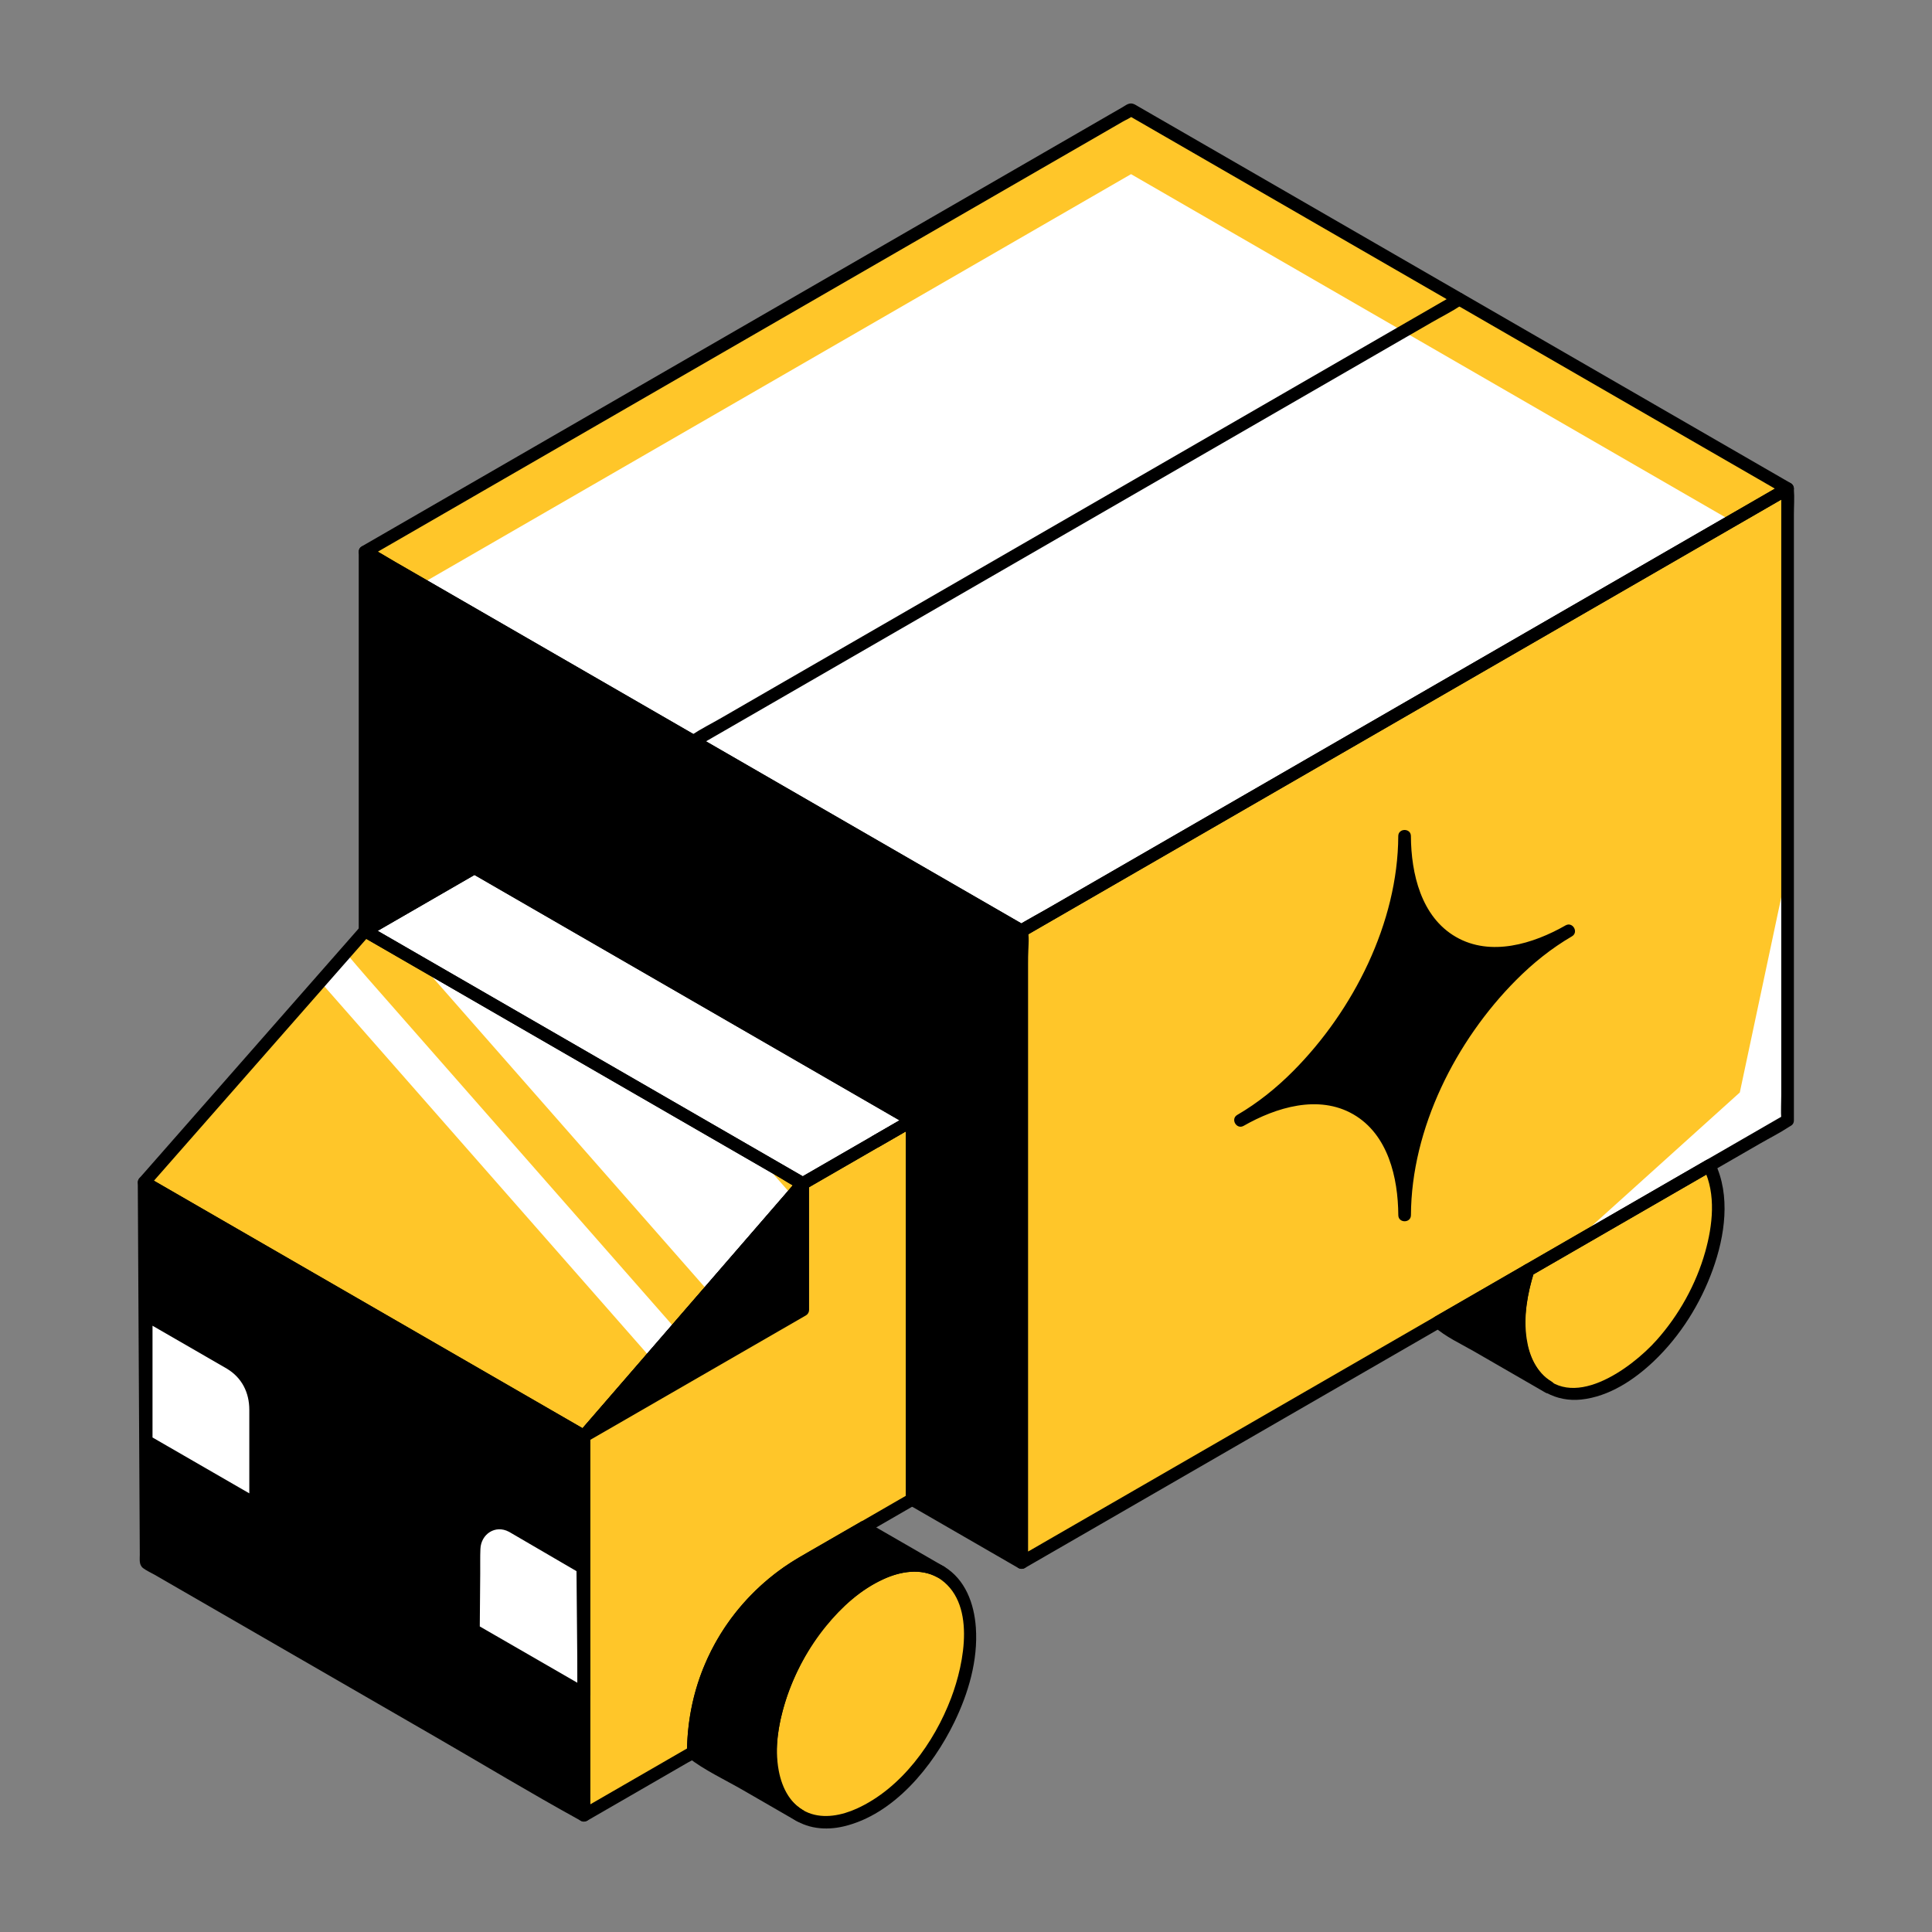 <?xml version="1.0" encoding="UTF-8"?>
<svg id="Layer_1" data-name="Layer 1" xmlns="http://www.w3.org/2000/svg" viewBox="0 0 500 500">
  <rect x="0" y="0" width="500" height="500" fill="#808080" stroke="none"/>
  <defs>
    <style>
      .cls-1 {
        fill: #fff;
      }

      .cls-2 {
        fill: #ffc629;
      }
    </style>
  </defs>
  <polygon points="151.11 469.8 37.84 404.4 37.3 305.99 151.11 371.7 151.11 469.8"/>
  <polygon class="cls-2" points="462.62 289.96 264.39 404.4 264.39 240.9 462.62 126.46 462.62 289.96"/>
  <polygon class="cls-2" points="94.48 240.9 37.3 305.99 151.11 371.7 207.75 306.3 94.48 240.9"/>
  <polygon class="cls-1" points="122.79 224.55 94.48 240.9 207.75 306.3 236.07 289.95 122.79 224.55"/>
  <path class="cls-2" d="m207.75,306.3l-56.64,65.4v98.1l28.32-16.35c0-20.23,10.79-38.93,28.32-49.05l28.32-16.35v-98.1l-28.32,16.35Z"/>
  <polygon points="94.48 142.8 94.48 240.9 122.79 224.55 236.07 289.95 226.63 295.4 236.07 289.95 236.07 322.65 236.07 388.05 236.07 388.05 264.39 404.4 264.39 240.9 94.48 142.8"/>
  <ellipse class="cls-2" cx="225.24" cy="438.36" rx="36.42" ry="21.03" transform="translate(-267.01 414.24) rotate(-60)"/>
  <path d="m223.51,395.3l-15.76,9.1c-17.52,10.12-28.32,28.82-28.32,49.05l-.28.16c.5.41,1.03.79,1.59,1.12l26.28,15.17c-10.06-5.81-10.05-24.64,0-42.05,10.06-17.42,26.36-26.84,36.42-21.03l-19.94-11.51Z"/>
  <path d="m395.46,328.73l-23.21,13.4c.67.62,1.38,1.18,2.18,1.64l26.28,15.17c-7.78-4.5-9.51-16.8-5.24-30.21Z"/>
  <path class="cls-2" d="m395.46,328.73c-4.27,13.41-2.54,25.72,5.24,30.22,10.06,5.81,26.36-3.61,36.42-21.03,7.79-13.49,9.52-27.79,5.25-36.27l-46.91,27.08Z"/>
  <polygon class="cls-1" points="94.48 142.8 292.71 28.36 462.62 126.46 264.39 240.9 94.48 142.8"/>
  <polygon class="cls-2" points="292.71 45.07 448.15 134.82 462.62 126.46 292.71 28.36 94.48 142.8 108.94 151.16 292.71 45.07"/>
  <polygon points="151.11 371.7 207.75 339.01 207.75 306.3 151.11 371.7"/>
  <path class="cls-1" d="m132.54,395.01l18.28,10.66.29,32.69-28.59-16.5.17-21.25c.04-5.03,5.5-8.13,9.84-5.6Z"/>
  <path class="cls-1" d="m59.61,352.84l-21.78-12.57v32.69s28.32,16.35,28.32,16.35v-25.13c0-4.68-2.49-9-6.54-11.33Z"/>
  <path d="m363.51,216.39c0,27.08-19.02,60.02-42.48,73.57,23.46-13.55,42.49-2.57,42.49,24.52,0-27.09,19.02-60.03,42.48-73.58-23.46,13.55-42.49,2.57-42.49-24.51Z"/>
  <line class="cls-2" x1="179.44" y1="191.86" x2="377.66" y2="77.41"/>
  <polygon class="cls-1" points="462.62 224.56 450.26 282.73 406 322.65 462.62 289.96 462.62 224.56"/>
  <path class="cls-1" d="m204.76,309.11c-2.7-3.07-5.4-6.14-8.1-9.22l-88.16-50.9c3.44,3.91,6.87,7.82,10.31,11.74,8.91,10.14,17.82,20.29,26.73,30.43,10.73,12.22,21.46,24.44,32.19,36.65,1.91,2.18,3.82,4.35,5.73,6.53l21.57-24.91c-.09-.11-.19-.21-.28-.32Z"/>
  <path class="cls-1" d="m175.01,344.1c-6.58-7.5-13.17-14.99-19.75-22.49-10.73-12.22-21.46-24.44-32.19-36.65-9.32-10.61-18.64-21.22-27.96-31.83-1.89-2.15-3.75-4.36-5.62-6.56l-6.59,7.5c.87.99,1.74,1.98,2.61,2.97,8.91,10.14,17.82,20.29,26.73,30.43,10.73,12.22,21.46,24.44,32.19,36.65,8.04,9.15,16.07,18.3,24.11,27.45l6.47-7.47Z"/>
  <g>
    <path d="m151.94,468.39c-12.84-7.41-25.68-14.83-38.52-22.24-20.29-11.71-40.58-23.43-60.87-35.14-4.63-2.67-9.26-5.35-13.89-8.02l.81,1.41c-.06-11.1-.12-22.21-.18-33.31-.1-17.67-.19-35.35-.29-53.02-.02-4.03-.04-8.05-.07-12.08l-2.46,1.41c12.81,7.4,25.62,14.79,38.44,22.19,20.43,11.79,40.85,23.59,61.28,35.38,4.7,2.71,9.39,5.42,14.09,8.14-.27-.47-.54-.94-.81-1.41,0,11.05,0,22.11,0,33.16,0,17.61,0,35.22,0,52.84,0,4.03,0,8.07,0,12.1,0,2.11,3.27,2.11,3.27,0,0-11.05,0-22.11,0-33.16,0-17.61,0-35.22,0-52.84,0-4.03,0-8.07,0-12.1,0-.57-.31-1.12-.81-1.41-12.81-7.4-25.62-14.79-38.44-22.19-20.43-11.79-40.85-23.59-61.28-35.38-4.7-2.71-9.39-5.42-14.09-8.14-1.07-.62-2.47.17-2.46,1.41.08,14.29.16,28.59.23,42.88.1,17.82.19,35.65.29,53.47,0,1.26-.25,2.65.87,3.5.92.69,2.06,1.19,3.06,1.76,5.77,3.33,11.54,6.67,17.32,10,18.45,10.65,36.89,21.3,55.34,31.95,12.3,7.1,24.49,14.47,36.94,21.32.19.11.38.22.57.33,1.83,1.05,3.48-1.77,1.65-2.83Z"/>
    <path d="m461.8,288.55c-6.57,3.79-13.15,7.59-19.72,11.38-15.78,9.11-31.57,18.22-47.35,27.34-19.09,11.02-38.19,22.05-57.28,33.07-16.5,9.53-33.01,19.05-49.51,28.58-5.44,3.14-10.87,6.28-16.31,9.41-1.69.98-3.38,1.95-5.07,2.93-.84.49-1.9.91-2.65,1.53-.09.08-.23.13-.33.19l2.46,1.41v-156.83c0-1.97.41-4.45,0-6.39-.02-.09,0-.19,0-.28l-.81,1.41c6.57-3.79,13.15-7.59,19.72-11.38,15.78-9.11,31.57-18.22,47.35-27.34,19.09-11.02,38.19-22.05,57.28-33.07,16.5-9.53,33.01-19.05,49.51-28.58,5.44-3.14,10.87-6.28,16.31-9.41,1.69-.98,3.38-1.95,5.07-2.93.84-.49,1.9-.91,2.65-1.53.09-.08.23-.13.33-.19l-2.46-1.41c0,5.41,0,10.82,0,16.23,0,12.99,0,25.99,0,38.98,0,15.8,0,31.59,0,47.39,0,13.6,0,27.19,0,40.79v13.45c0,2.11-.15,4.28,0,6.39,0,.09,0,.19,0,.28,0,2.11,3.27,2.11,3.27,0,0-5.41,0-10.82,0-16.23,0-12.99,0-25.99,0-38.98,0-15.8,0-31.59,0-47.39,0-13.6,0-27.19,0-40.79,0-4.48,0-8.96,0-13.45,0-2.11.17-4.29,0-6.39,0-.09,0-.19,0-.28,0-1.25-1.39-2.03-2.46-1.41-6.57,3.79-13.15,7.59-19.72,11.38-15.78,9.11-31.57,18.22-47.35,27.34-19.09,11.02-38.19,22.05-57.28,33.07-16.5,9.53-33.01,19.05-49.51,28.58-5.44,3.14-10.87,6.28-16.31,9.41-2.55,1.47-5.28,2.82-7.73,4.46-.11.07-.22.13-.33.19-.5.29-.81.84-.81,1.41v156.83c0,2.11-.17,4.29,0,6.39,0,.09,0,.19,0,.28,0,1.25,1.39,2.03,2.46,1.41,6.57-3.79,13.15-7.59,19.72-11.38,15.78-9.11,31.57-18.22,47.35-27.34,19.09-11.02,38.19-22.05,57.28-33.07,16.5-9.53,33.01-19.05,49.51-28.58,5.44-3.14,10.87-6.28,16.31-9.41,2.56-1.48,5.26-2.83,7.73-4.46.11-.07.22-.13.33-.19,1.82-1.05.18-3.88-1.65-2.83Z"/>
    <path d="m93.32,239.74c-6.43,7.32-12.87,14.65-19.3,21.97-10.26,11.68-20.52,23.36-30.78,35.05-2.36,2.69-4.73,5.38-7.09,8.07-.68.78-.63,2.02.33,2.57,12.81,7.4,25.62,14.79,38.44,22.19,20.43,11.79,40.85,23.59,61.28,35.38,4.7,2.71,9.39,5.42,14.09,8.14.59.34,1.51.29,1.98-.26,6.37-7.36,12.75-14.72,19.12-22.08,10.16-11.74,20.33-23.47,30.49-35.21,2.34-2.7,4.68-5.41,7.02-8.11.68-.78.63-2.01-.33-2.57-12.84-7.41-25.68-14.83-38.52-22.24-20.29-11.71-40.58-23.43-60.87-35.14-4.63-2.67-9.26-5.35-13.89-8.02-1.83-1.05-3.48,1.77-1.65,2.83,12.84,7.41,25.68,14.83,38.52,22.24,20.29,11.71,40.58,23.43,60.87,35.14,4.63,2.67,9.26,5.35,13.89,8.02l-.33-2.57c-6.37,7.36-12.75,14.72-19.12,22.08-10.16,11.74-20.33,23.47-30.49,35.21-2.34,2.7-4.68,5.41-7.02,8.11l1.98-.26c-12.81-7.4-25.62-14.79-38.44-22.19-20.43-11.79-40.85-23.59-61.28-35.38-4.7-2.71-9.39-5.42-14.09-8.14l.33,2.57c6.43-7.32,12.87-14.65,19.3-21.97,10.26-11.68,20.52-23.36,30.78-35.05,2.36-2.69,4.73-5.38,7.09-8.07,1.38-1.58-.92-3.9-2.31-2.31Z"/>
    <path d="m94.48,241.4c.64,0,.64-1,0-1s-.64,1,0,1h0Z"/>
    <path d="m121.97,223.14c-9.44,5.45-18.88,10.9-28.32,16.35-1.06.61-1.06,2.21,0,2.83,5.72,3.3,11.45,6.61,17.17,9.91,12.68,7.32,25.37,14.65,38.05,21.97,12.87,7.43,25.73,14.86,38.6,22.28,4.46,2.57,8.91,5.14,13.37,7.72,1.96,1.13,3.92,2.53,5.98,3.46,1.3.58,2.21-.2,3.3-.83,2.64-1.52,5.28-3.05,7.92-4.57,5.91-3.41,11.81-6.82,17.72-10.23.38-.22.76-.44,1.14-.66,1.06-.61,1.06-2.21,0-2.83-12.84-7.41-25.68-14.83-38.52-22.24-20.29-11.71-40.58-23.43-60.87-35.14-4.63-2.67-9.26-5.35-13.89-8.02-1.83-1.05-3.48,1.77-1.65,2.83,12.84,7.41,25.68,14.83,38.52,22.24,20.29,11.71,40.58,23.43,60.87,35.14,4.63,2.67,9.26,5.35,13.89,8.02v-2.83c-9.44,5.45-18.88,10.9-28.32,16.35h1.65c-12.84-7.41-25.68-14.83-38.52-22.24-20.29-11.71-40.58-23.43-60.87-35.14-4.63-2.67-9.26-5.35-13.89-8.02v2.83c9.44-5.45,18.88-10.9,28.32-16.35,1.82-1.05.18-3.88-1.65-2.83Z"/>
    <path d="m206.59,305.14c-7.14,8.25-14.29,16.5-21.43,24.75-10.38,11.99-20.77,23.98-31.15,35.98-1.16,1.33-2.31,2.67-3.47,4-.58.67-.99,1.2-1.06,2.12-.3,3.79,0,7.73,0,11.53v49.78c0,11.96-.28,23.95,0,35.9,0,.2,0,.4,0,.6,0,1.25,1.39,2.03,2.46,1.41,5.43-3.13,10.85-6.26,16.28-9.4,3.25-1.88,6.5-3.75,9.74-5.63.72-.41,1.54-.78,2.21-1.27,1.61-1.2.95-4.5,1.11-6.34,1.15-13.39,7.42-26.11,17.21-35.29,5.67-5.32,12.54-8.89,19.22-12.75,6.4-3.69,12.79-7.39,19.19-11.08.5-.29.81-.84.81-1.41v-98.1c0-1.25-1.39-2.03-2.46-1.41-9.44,5.45-18.88,10.9-28.32,16.35-1.82,1.05-.18,3.88,1.65,2.83,9.44-5.45,18.88-10.9,28.32-16.35l-2.46-1.41v98.1l.81-1.41c-7.69,4.44-15.38,8.88-23.07,13.32-3.59,2.07-7.25,4.06-10.59,6.53-6.87,5.08-12.62,11.6-16.7,19.11-4.64,8.54-7.03,18.14-7.09,27.85.27-.47.54-.94.81-1.41-9.44,5.45-18.88,10.9-28.32,16.35l2.46,1.41v-98.1l-.48,1.16c6.37-7.36,12.75-14.72,19.12-22.08,10.16-11.74,20.33-23.47,30.49-35.21,2.34-2.7,4.68-5.41,7.02-8.11,1.37-1.58-.93-3.91-2.31-2.31Z"/>
    <path d="m92.84,142.8v98.1c0,1.25,1.39,2.03,2.46,1.41,9.44-5.45,18.88-10.9,28.32-16.35h-1.65c12.84,7.41,25.68,14.83,38.52,22.24,20.29,11.71,40.58,23.43,60.87,35.14,4.63,2.67,9.26,5.35,13.89,8.02v-2.83c-3.15,1.82-6.29,3.63-9.44,5.45-1.82,1.05-.18,3.88,1.65,2.83,3.15-1.82,6.29-3.63,9.44-5.45l-2.46-1.41v95.47c0,.83-.09,1.72,0,2.55.14,1.23.93,1.57,1.88,2.11,9.08,5.24,18.17,10.49,27.25,15.73,1.07.62,2.46-.17,2.46-1.41v-64.89c0-17.26,0-34.53,0-51.79v-38.29c0-2.69.09-5.4,0-8.09-.05-1.65-1.22-2.08-2.48-2.81-7.55-4.36-15.11-8.72-22.66-13.08-13.31-7.68-26.62-15.37-39.93-23.05-15.05-8.69-30.11-17.38-45.16-26.08-12.93-7.47-25.87-14.93-38.8-22.4-6.91-3.99-13.83-7.98-20.74-11.97-.32-.18-.63-.36-.95-.55-1.83-1.05-3.48,1.77-1.65,2.83,5.67,3.27,11.33,6.54,17,9.81,13.48,7.78,26.96,15.57,40.44,23.35,16.42,9.48,32.83,18.95,49.25,28.43,14.09,8.13,28.18,16.27,42.27,24.4,4.68,2.7,9.36,5.4,14.04,8.1,1.45.84,2.89,1.67,4.34,2.51.71.41,1.5,1.05,2.28,1.32.1.04.2.12.3.17-.27-.47-.54-.94-.81-1.41v156.83c0,1.99-.39,4.43,0,6.39.02.09,0,.19,0,.28.82-.47,1.64-.94,2.46-1.41-9.44-5.45-18.88-10.9-28.32-16.35l.81,1.41v-98.1c0-1.25-1.39-2.03-2.46-1.41-3.15,1.82-6.29,3.63-9.44,5.45-1.82,1.05-.18,3.88,1.65,2.83,3.15-1.82,6.29-3.63,9.44-5.45,1.06-.61,1.06-2.21,0-2.83-5.72-3.3-11.45-6.61-17.17-9.91-12.68-7.32-25.37-14.65-38.05-21.97-12.87-7.43-25.73-14.86-38.6-22.28-4.46-2.57-8.91-5.14-13.37-7.72-1.96-1.13-3.92-2.53-5.98-3.46-1.3-.58-2.21.2-3.3.83-2.64,1.52-5.28,3.05-7.92,4.57-5.91,3.41-11.81,6.82-17.72,10.23-.38.22-.76.44-1.14.66l2.46,1.41v-98.1c0-2.11-3.27-2.11-3.27,0Z"/>
    <path d="m244.27,405.4c-10.28-5.72-22.33,2.11-29.46,9.39-10.19,10.41-18.04,26.1-16.87,40.97.43,5.46,2.29,11.13,6.81,14.56,3.9,2.97,8.92,3.45,13.59,2.35,13.01-3.06,23.08-15.53,28.64-26.97,3.65-7.51,6.16-16.06,5.57-24.49-.43-6.2-2.72-12.48-8.27-15.82-1.81-1.09-3.46,1.74-1.65,2.83,10.18,6.12,6.93,22.23,3.52,31.23-4.37,11.54-12.89,23.4-24.43,28.62-3.83,1.73-8.45,2.7-12.49,1.09-4.53-1.81-6.83-6.34-7.69-10.9-1.15-6.09-.02-12.54,1.86-18.36,2.23-6.9,5.82-13.46,10.41-19.08,4.02-4.92,8.91-9.39,14.72-12.08,4.4-2.04,9.67-2.98,14.09-.52,1.84,1.02,3.49-1.8,1.65-2.83Z"/>
    <path d="m222.68,393.89c-5.25,3.03-10.51,6.04-15.75,9.09-11.22,6.54-19.97,16.61-24.88,28.63-2.83,6.92-4.22,14.37-4.26,21.84.27-.47.54-.94.81-1.41l-.28.16c-.82.47-1.18,1.91-.33,2.57,4.34,3.38,9.61,5.81,14.36,8.55,4.61,2.66,9.23,5.33,13.84,7.99,1.83,1.06,3.46-1.74,1.65-2.83-10.18-6.12-6.93-22.23-3.52-31.23,4.37-11.54,12.89-23.4,24.42-28.62,4.35-1.97,9.52-2.83,13.87-.41,1.84,1.02,3.48-1.77,1.65-2.83-6.65-3.84-13.29-7.68-19.94-11.51-1.83-1.05-3.48,1.77-1.65,2.83,6.65,3.84,13.29,7.68,19.94,11.51.55-.94,1.1-1.88,1.65-2.83-10.28-5.72-22.33,2.12-29.46,9.39-10.14,10.35-17.92,25.9-16.89,40.69.43,6.2,2.72,12.48,8.27,15.82l1.65-2.83c-4.5-2.6-8.99-5.19-13.49-7.79-2.98-1.72-5.96-3.44-8.94-5.16-1.7-.98-3.56-1.87-5.11-3.08-.11.86-.22,1.71-.33,2.57,1.16-.67,1.08-1.57,1.1-2.8.04-1.72.15-3.44.35-5.15.38-3.33,1.1-6.63,2.08-9.83,1.91-6.23,4.95-12.11,8.91-17.28,4.01-5.23,8.98-9.73,14.58-13.21,2.69-1.67,5.48-3.2,8.22-4.78,3.04-1.75,6.07-3.51,9.11-5.26,1.82-1.05.18-3.88-1.65-2.83Z"/>
    <path d="m394.63,327.32c-6.78,3.91-13.55,7.82-20.33,11.74-.96.55-1.92,1.11-2.88,1.66-.87.5-1.12,1.86-.33,2.57,3.01,2.68,6.96,4.47,10.43,6.47,4.93,2.84,9.85,5.69,14.78,8.53,1.19.69,2.39,1.38,3.58,2.07,1.83,1.06,3.46-1.75,1.65-2.83-3.91-2.33-5.76-6.64-6.42-11-.89-5.81.2-11.82,1.93-17.37.63-2.01-2.53-2.88-3.15-.87-3.17,10.12-4.72,25.67,5.99,32.06l1.65-2.83c-7.86-4.54-15.72-9.08-23.58-13.61-1.57-.91-3.18-1.73-4.54-2.95l-.33,2.57c6.78-3.91,13.55-7.82,20.33-11.74.96-.55,1.92-1.11,2.88-1.66,1.82-1.05.18-3.88-1.65-2.83Z"/>
    <path d="m393.88,328.3c-2.51,8.07-3.8,17.67.06,25.55,2.86,5.85,8.85,9.04,15.28,8.35,7.21-.77,13.69-5.07,18.83-9.96,6.83-6.52,12.04-14.84,15.23-23.71,3.12-8.66,4.67-19.12.5-27.7-.39-.8-1.52-1-2.24-.59-13.68,7.9-27.36,15.8-41.05,23.7-1.96,1.13-3.91,2.26-5.87,3.39-1.82,1.05-.18,3.88,1.65,2.83,13.68-7.9,27.36-15.8,41.05-23.7,1.96-1.13,3.91-2.26,5.87-3.39l-2.24-.59c3.21,6.59,2.28,14.68.36,21.5-2.37,8.4-6.8,16.37-12.61,22.88-6.5,7.28-22.43,19.06-30.7,7.45-5.06-7.09-3.37-17.42-.97-25.14.63-2.02-2.53-2.88-3.15-.87Z"/>
    <path d="m95.3,144.21c6.57-3.79,13.15-7.59,19.72-11.38,15.78-9.11,31.57-18.22,47.35-27.34,19.09-11.02,38.19-22.05,57.28-33.07,16.5-9.53,33.01-19.05,49.51-28.58,5.44-3.14,10.87-6.28,16.31-9.41,1.69-.98,3.38-1.95,5.07-2.93.84-.49,1.9-.91,2.65-1.53.09-.08.22-.13.33-.19h-1.65c5.67,3.27,11.33,6.54,17,9.81,13.48,7.78,26.96,15.57,40.44,23.35,16.42,9.48,32.83,18.95,49.25,28.43,14.09,8.13,28.18,16.27,42.27,24.4,4.68,2.7,9.36,5.4,14.04,8.1,1.45.84,2.89,1.67,4.34,2.51.71.41,1.5,1.04,2.28,1.32.1.04.2.12.3.17v-2.83c-6.57,3.79-13.15,7.59-19.72,11.38-15.78,9.11-31.57,18.22-47.35,27.34-19.09,11.02-38.19,22.05-57.28,33.07-16.5,9.53-33.01,19.05-49.51,28.58-5.44,3.14-10.87,6.28-16.31,9.41-1.69.98-3.38,1.95-5.07,2.93-.84.49-1.9.91-2.65,1.53-.09.08-.22.13-.33.19h1.65c-5.67-3.27-11.33-6.54-17-9.81-13.48-7.78-26.96-15.57-40.44-23.35-16.42-9.48-32.83-18.95-49.25-28.43-14.09-8.13-28.18-16.27-42.27-24.4-4.68-2.7-9.36-5.4-14.04-8.1-2.19-1.27-4.35-2.7-6.62-3.82-.1-.05-.2-.11-.3-.17-1.83-1.05-3.48,1.77-1.65,2.83,6.59,3.8,13.17,7.6,19.76,11.41,15.35,8.86,30.7,17.73,46.05,26.59,17.66,10.2,35.32,20.39,52.98,30.59,13.54,7.82,27.08,15.63,40.62,23.45,3.16,1.82,6.31,3.64,9.47,5.46.9.52,1.58,1.06,2.69.6.44-.18.86-.5,1.27-.73,8.35-4.82,16.71-9.65,25.06-14.47,15.5-8.95,31.01-17.9,46.51-26.85,17.8-10.27,35.59-20.55,53.39-30.82,15.39-8.88,30.77-17.76,46.16-26.65,8.24-4.76,16.48-9.51,24.72-14.27.37-.22.75-.43,1.12-.65,1.06-.61,1.06-2.21,0-2.83-6.59-3.8-13.17-7.6-19.76-11.41-15.35-8.86-30.7-17.73-46.05-26.59-17.66-10.2-35.32-20.39-52.98-30.59-13.54-7.82-27.08-15.63-40.62-23.45-3.16-1.82-6.31-3.64-9.47-5.46-.9-.52-1.58-1.06-2.69-.6-.44.18-.86.5-1.27.73-8.35,4.82-16.71,9.65-25.06,14.47-15.5,8.95-31.01,17.9-46.51,26.85-17.8,10.27-35.59,20.55-53.39,30.82-15.39,8.88-30.77,17.76-46.16,26.65-8.24,4.76-16.48,9.51-24.72,14.27-.37.22-.75.43-1.12.65-1.82,1.05-.18,3.88,1.65,2.83Z"/>
    <path d="m151.94,373.11c16.52-9.54,33.05-19.07,49.57-28.61,2.36-1.36,4.71-2.72,7.07-4.08.5-.29.81-.84.81-1.41,0-10.9,0-21.81,0-32.71,0-1.34-1.84-2.26-2.79-1.16-6.37,7.36-12.75,14.72-19.12,22.08-10.16,11.74-20.33,23.47-30.49,35.21-2.34,2.7-4.68,5.41-7.02,8.11-1.37,1.58.93,3.91,2.31,2.31,6.37-7.36,12.75-14.72,19.12-22.08,10.16-11.74,20.33-23.47,30.49-35.21,2.34-2.7,4.68-5.41,7.02-8.11-.93-.39-1.86-.77-2.79-1.16,0,10.9,0,21.81,0,32.71l.81-1.41c-16.52,9.54-33.05,19.07-49.57,28.61-2.36,1.36-4.71,2.72-7.07,4.08-1.82,1.05-.18,3.88,1.65,2.83Z"/>
    <path d="m131.72,396.42c6.09,3.55,12.19,7.11,18.28,10.66l-.81-1.41c.1,10.9.19,21.79.29,32.69.82-.47,1.64-.94,2.46-1.41-9.53-5.5-19.06-11-28.59-16.5l.81,1.41c.04-4.87.08-9.75.12-14.62.02-2.12-.04-4.26.05-6.38.16-3.83,3.85-6.32,7.38-4.44,1.86.99,3.51-1.83,1.65-2.83-4.21-2.24-9.56-.78-11.58,3.7-.99,2.19-.74,4.76-.76,7.1-.05,5.82-.1,11.64-.14,17.46,0,.57.31,1.13.81,1.41,9.53,5.5,19.06,11,28.59,16.5,1.07.62,2.47-.16,2.46-1.41-.07-7.95-.14-15.9-.21-23.85-.03-2.86.3-5.97-.08-8.81-.18-1.33-1.33-1.74-2.37-2.35-1.89-1.1-3.78-2.2-5.66-3.3-3.69-2.15-7.37-4.3-11.06-6.45-1.82-1.06-3.47,1.76-1.65,2.83Z"/>
    <path d="m37.84,372.21c.64,0,.64-1,0-1s-.64,1,0,1h0Z"/>
    <path d="m60.44,351.43c-7.26-4.19-14.52-8.38-21.78-12.57-1.07-.62-2.46.17-2.46,1.41,0,10.9,0,21.79,0,32.69,0,.57.31,1.12.81,1.41,9.44,5.45,18.88,10.9,28.32,16.35,1.07.62,2.46-.17,2.46-1.41v-17.89c0-2.39.04-4.78,0-7.17-.1-5.35-2.78-10.04-7.35-12.82-1.8-1.1-3.45,1.73-1.65,2.83,3.84,2.34,5.72,6.16,5.73,10.58,0,2.7,0,5.41,0,8.11v16.36l2.46-1.41c-9.44-5.45-18.88-10.9-28.32-16.35l.81,1.41c0-10.9,0-21.79,0-32.69l-2.46,1.41c7.26,4.19,14.52,8.38,21.78,12.57,1.83,1.05,3.48-1.77,1.65-2.83Z"/>
    <path d="m361.87,216.39c-.1,22.42-11.62,45.15-27.22,60.83-4.34,4.36-9.13,8.22-14.45,11.32-1.82,1.06-.18,3.87,1.65,2.83,8.38-4.78,19.38-8.18,28.39-2.98,9.02,5.21,11.58,16.42,11.64,26.09.01,2.11,3.26,2.11,3.27,0,.1-22.43,11.62-45.16,27.22-60.84,4.34-4.36,9.13-8.22,14.45-11.32,1.82-1.06.18-3.87-1.65-2.83-8.38,4.78-19.38,8.18-28.39,2.98s-11.58-16.41-11.64-26.08c-.01-2.1-3.28-2.11-3.27,0,.05,8.87,1.99,18.38,8.3,25,5.49,5.75,13.4,7.72,21.12,6.62,5.51-.78,10.72-2.96,15.53-5.7-.55-.94-1.1-1.88-1.65-2.83-9.96,5.81-18.22,14.18-24.93,23.48-7.05,9.77-12.51,20.85-15.66,32.49-1.68,6.19-2.67,12.6-2.7,19.02h3.27c-.05-8.87-1.99-18.39-8.3-25.01-5.49-5.75-13.4-7.72-21.12-6.63-5.51.78-10.72,2.96-15.53,5.7.55.94,1.1,1.88,1.65,2.83,9.96-5.81,18.22-14.18,24.93-23.48,7.05-9.76,12.51-20.85,15.66-32.48,1.68-6.19,2.67-12.59,2.7-19.02,0-2.11-3.26-2.11-3.27,0Z"/>
    <path d="m180.27,193.27c6.57-3.79,13.14-7.59,19.72-11.38,15.78-9.11,31.57-18.22,47.35-27.34,19.09-11.02,38.19-22.05,57.28-33.07,16.5-9.53,33.01-19.06,49.51-28.58,5.44-3.14,10.87-6.28,16.31-9.42,2.56-1.48,5.26-2.83,7.73-4.46.11-.07.22-.13.33-.19,1.82-1.05.18-3.88-1.65-2.83-6.57,3.79-13.14,7.59-19.72,11.38-15.78,9.11-31.57,18.22-47.35,27.34-19.09,11.02-38.19,22.05-57.28,33.07-16.5,9.53-33.01,19.06-49.51,28.58-5.44,3.14-10.87,6.28-16.31,9.42-2.56,1.48-5.26,2.83-7.73,4.46-.11.07-.22.13-.33.19-1.82,1.05-.18,3.88,1.65,2.83h0Z"/>
  </g>
</svg>
